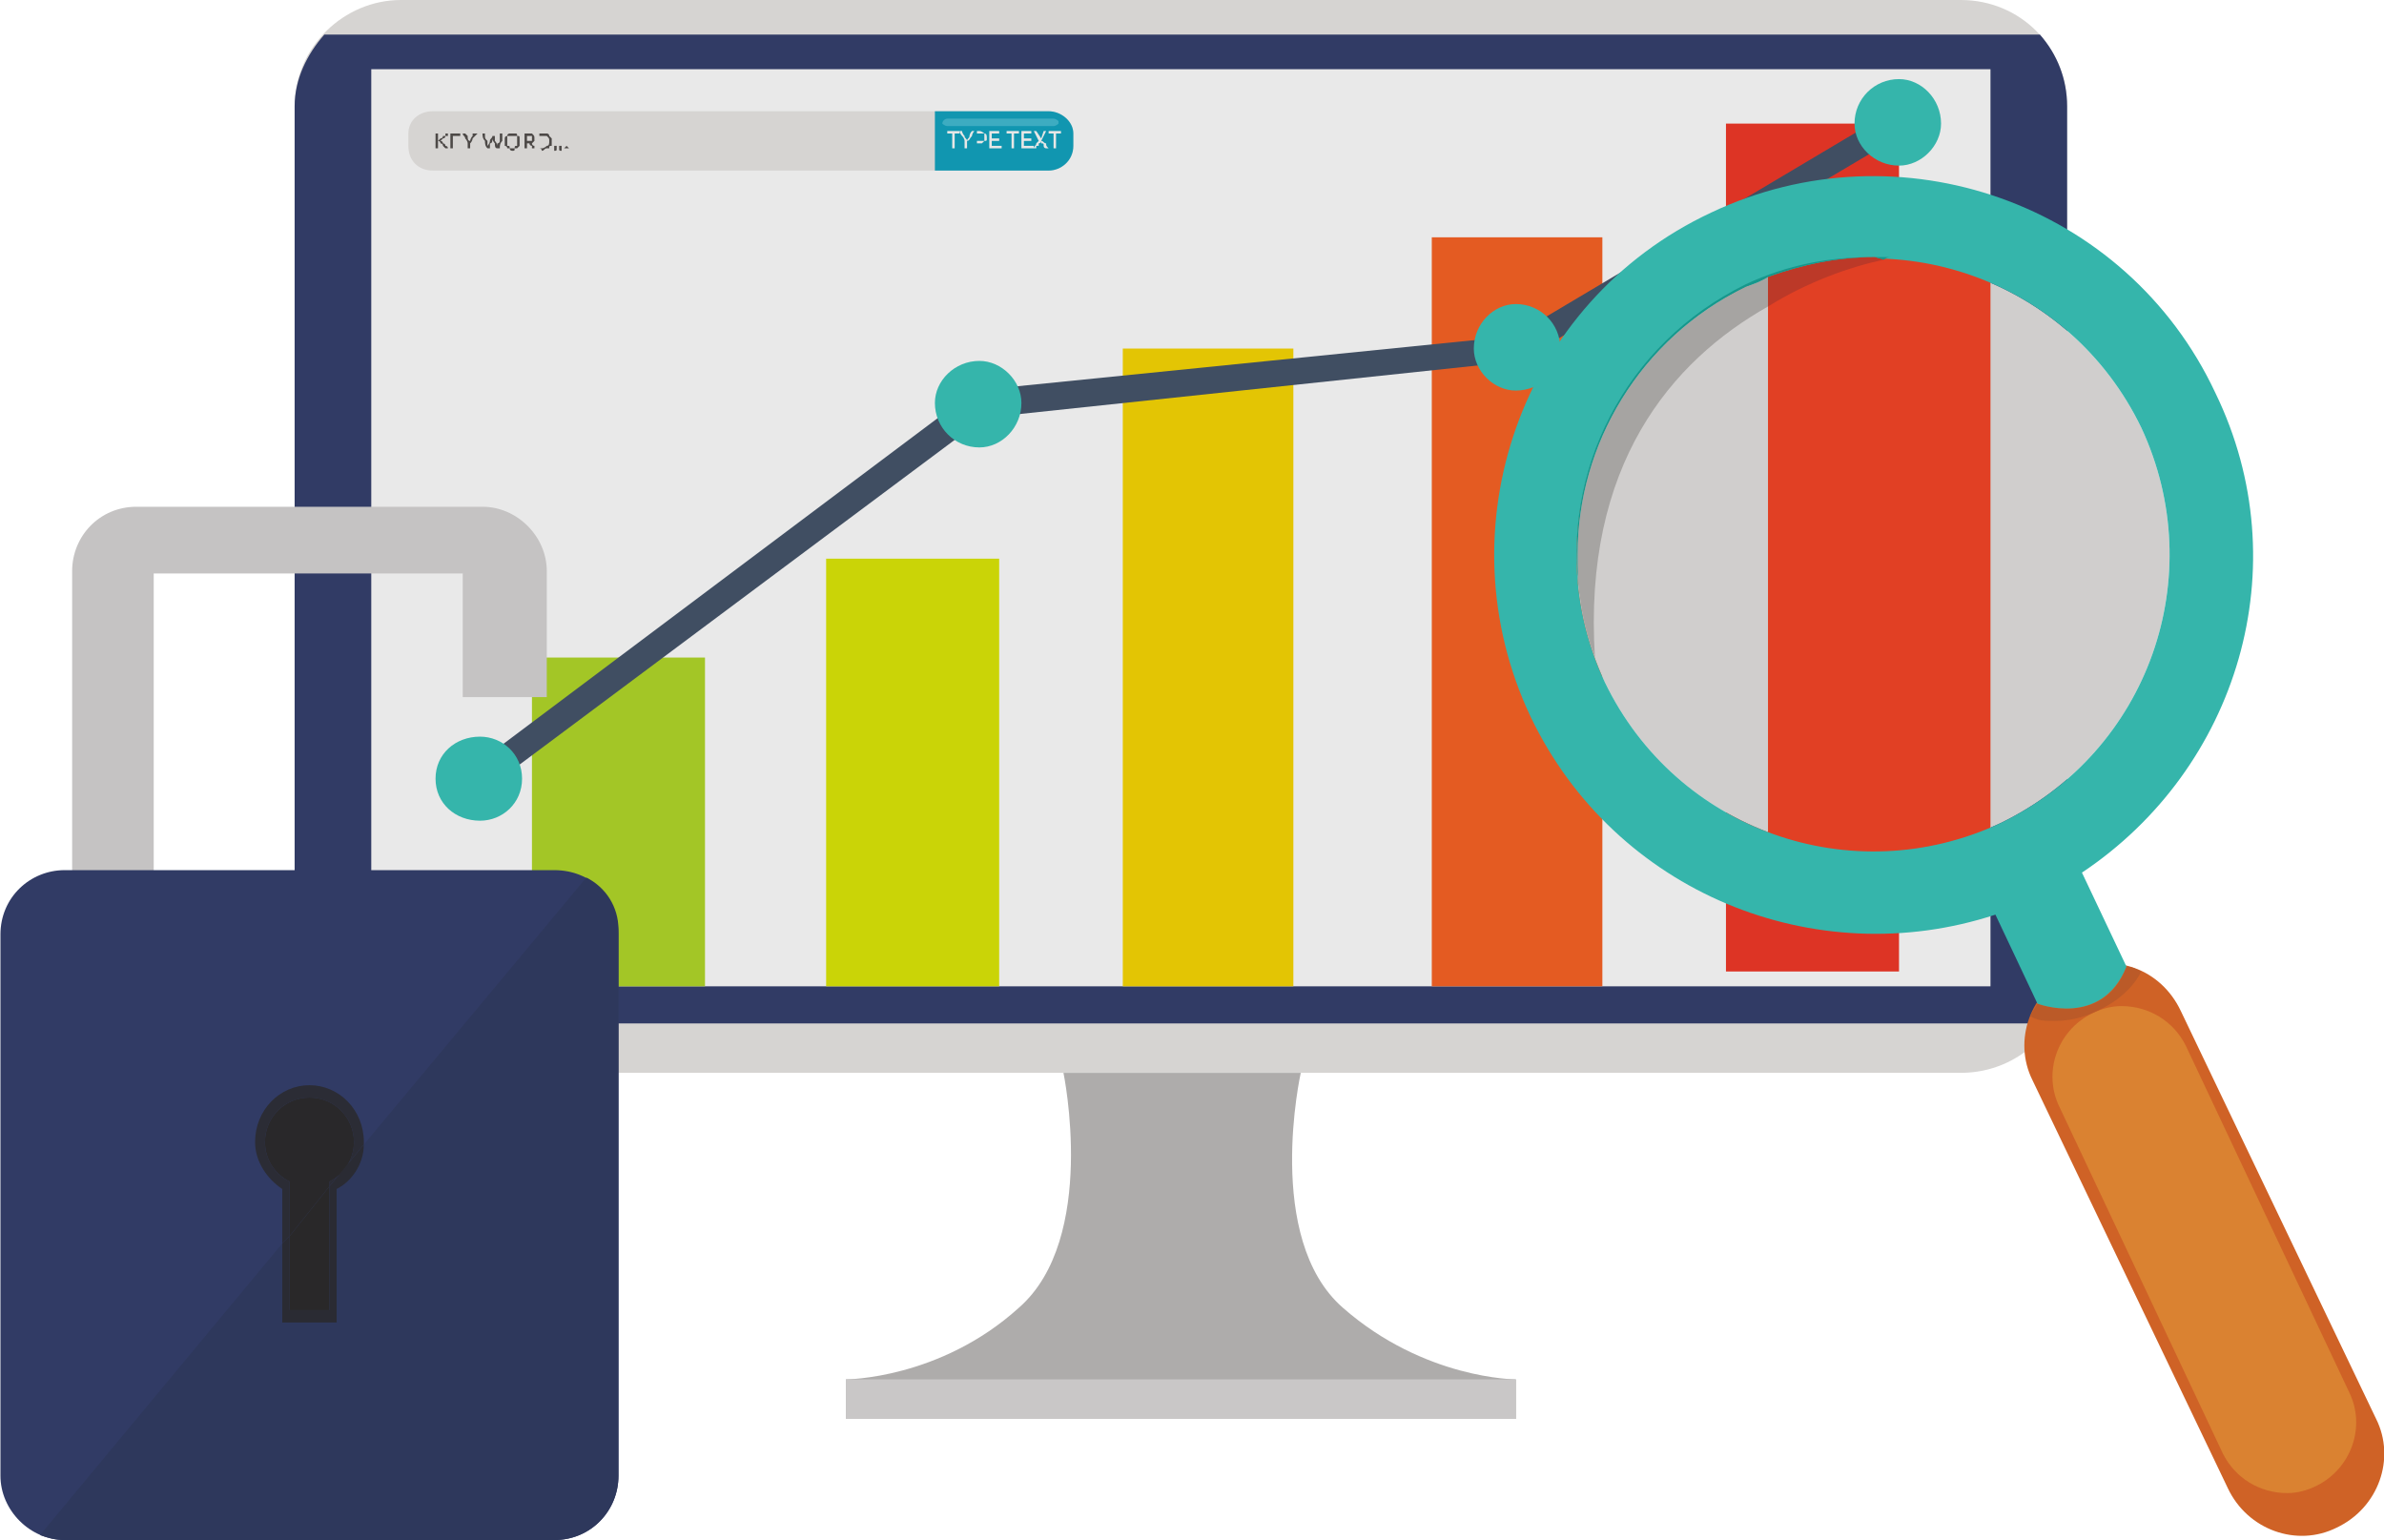<?xml version="1.0" encoding="UTF-8"?>
<!DOCTYPE svg PUBLIC "-//W3C//DTD SVG 1.1//EN" "http://www.w3.org/Graphics/SVG/1.1/DTD/svg11.dtd">
<!-- Creator: CorelDRAW X7 -->
<svg xmlns="http://www.w3.org/2000/svg" xml:space="preserve" width="28.445mm" height="18.376mm" version="1.1" style="shape-rendering:geometricPrecision; text-rendering:geometricPrecision; image-rendering:optimizeQuality; fill-rule:evenodd; clip-rule:evenodd"
viewBox="0 0 964 623"
 xmlns:xlink="http://www.w3.org/1999/xlink">
 <defs>
  <style type="text/css">
   <![CDATA[
    .fil24 {fill:#E14024;fill-rule:nonzero}
    .fil8 {fill:#E45B22;fill-rule:nonzero}
    .fil9 {fill:#DD3425;fill-rule:nonzero}
    .fil15 {fill:#DD6B48;fill-rule:nonzero}
    .fil4 {fill:#E9E9E9;fill-rule:nonzero}
    .fil30 {fill:#E7E7E6;fill-rule:nonzero}
    .fil21 {fill:#DA8231;fill-rule:nonzero}
    .fil7 {fill:#E3C504;fill-rule:nonzero}
    .fil20 {fill:#CF6226;fill-rule:nonzero}
    .fil2 {fill:#D6D4D2;fill-rule:nonzero}
    .fil26 {fill:#BC3928;fill-rule:nonzero}
    .fil23 {fill:#BB5A28;fill-rule:nonzero}
    .fil22 {fill:#D0CECD;fill-rule:nonzero}
    .fil1 {fill:#C9C7C7;fill-rule:nonzero}
    .fil12 {fill:#C5C3C3;fill-rule:nonzero}
    .fil6 {fill:#CAD407;fill-rule:nonzero}
    .fil0 {fill:#AEACAB;fill-rule:nonzero}
    .fil25 {fill:#A6A4A2;fill-rule:nonzero}
    .fil5 {fill:#A3C626;fill-rule:nonzero}
    .fil16 {fill:#91B32F;fill-rule:nonzero}
    .fil29 {fill:#4D4947;fill-rule:nonzero}
    .fil11 {fill:#35B5AB;fill-rule:nonzero}
    .fil31 {fill:#3DACC1;fill-rule:nonzero}
    .fil19 {fill:#292829;fill-rule:nonzero}
    .fil14 {fill:#29282A;fill-rule:nonzero}
    .fil28 {fill:#1196B0;fill-rule:nonzero}
    .fil27 {fill:#16978C;fill-rule:nonzero}
    .fil10 {fill:#404E62;fill-rule:nonzero}
    .fil18 {fill:#2A2B33;fill-rule:nonzero}
    .fil13 {fill:#2B2C35;fill-rule:nonzero}
    .fil3 {fill:#313B65;fill-rule:nonzero}
    .fil17 {fill:#2E385C;fill-rule:nonzero}
   ]]>
  </style>
 </defs>
 <g id="Layer-142">
  <g id="_1105501232">
   <path class="fil0" d="M543 529c-32,-28 -17,-95 -17,-95l-96 0c0,0 14,67 -18,95 -32,29 -70,29 -70,29l0 16 271 0 0 -16c0,0 -37,0 -70,-29z"/>
   <polygon class="fil1" points="613,574 342,574 342,558 613,558 "/>
   <path class="fil2" d="M836 392c0,23 -19,42 -43,42l-631 0c-23,0 -43,-19 -43,-42l0 -349c0,-24 20,-43 43,-43l631 0c24,0 43,19 43,43l0 349z"/>
   <path class="fil3" d="M119 43l0 349c0,8 3,16 7,22l704 0c4,-6 6,-14 6,-22l0 -349c0,-11 -4,-21 -11,-29l-694 0c-7,8 -12,18 -12,29z"/>
   <polygon class="fil4" points="150,399 805,399 805,28 150,28 "/>
   <polygon class="fil5" points="215,399 285,399 285,266 215,266 "/>
   <polygon class="fil6" points="334,399 404,399 404,226 334,226 "/>
   <polygon class="fil7" points="454,399 523,399 523,141 454,141 "/>
   <polygon class="fil8" points="579,399 648,399 648,96 579,96 "/>
   <polygon class="fil9" points="698,393 768,393 768,50 698,50 "/>
   <polygon class="fil10" points="197,319 190,311 394,158 612,136 765,45 770,54 615,146 398,169 "/>
   <path class="fil11" d="M211 315c0,10 -8,17 -17,17 -10,0 -18,-7 -18,-17 0,-10 8,-17 18,-17 9,0 17,7 17,17z"/>
   <path class="fil11" d="M413 163c0,10 -8,18 -17,18 -10,0 -18,-8 -18,-18 0,-9 8,-17 18,-17 9,0 17,8 17,17z"/>
   <path class="fil11" d="M631 141c0,9 -8,17 -18,17 -9,0 -17,-8 -17,-17 0,-10 8,-18 17,-18 10,0 18,8 18,18z"/>
   <path class="fil11" d="M785 50c0,9 -8,17 -17,17 -10,0 -18,-8 -18,-17 0,-10 8,-18 18,-18 9,0 17,8 17,18z"/>
   <path class="fil12" d="M187 282l34 0 0 -51c0,-14 -12,-26 -26,-26l-140 0c-15,0 -26,12 -26,26l0 211c0,14 11,25 26,25l7 0 0 -235 125 0 0 50z"/>
   <path class="fil3" d="M250 597c0,14 -11,26 -26,26l-198 0c-14,0 -26,-12 -26,-26l0 -219c0,-15 12,-26 26,-26l198 0c15,0 26,11 26,26l0 219z"/>
   <path class="fil13" d="M114 503l0 -22c-6,-4 -11,-11 -11,-19 0,-13 10,-23 22,-23 12,0 22,10 22,23 0,0 0,1 0,1l-14 17 0 -2c6,-3 10,-9 10,-16 0,-10 -8,-18 -18,-18 -10,0 -18,8 -18,18 0,7 4,13 10,16l0 22 -3 3z"/>
   <path class="fil14" d="M117 500l0 -22c-6,-3 -10,-9 -10,-16 0,-10 8,-18 18,-18 10,0 18,8 18,18 0,7 -4,13 -10,16l0 2 -16 20z"/>
   <path class="fil15" d="M214 623l-188 0c0,0 0,0 0,0 0,0 0,0 0,0l188 0 0 0z"/>
   <path class="fil16" d="M250 399l0 -21 0 21zm0 -21c0,-1 0,-1 0,-1 0,0 0,0 0,1zm0 -1c0,0 0,0 0,0 0,0 0,0 0,0zm0 0c0,0 0,0 0,0 0,0 0,0 0,0zm0 0c0,0 0,0 0,0 0,0 0,0 0,0zm0 0c0,0 0,0 0,0 0,0 0,0 0,0zm0 0c0,0 0,0 0,0 0,0 0,0 0,0zm0 -1c0,0 0,0 0,0 0,0 0,0 0,0zm0 0c0,0 0,0 0,0 0,0 0,0 0,0z"/>
   <path class="fil17" d="M224 623l-198 0c0,0 0,0 0,0 -4,0 -7,-1 -10,-2l98 -118 0 32 22 0 0 -54c6,-3 11,-10 11,-18l90 -108c8,4 13,12 13,21 0,0 0,0 0,0 0,0 0,0 0,0 0,0 0,0 0,0 0,0 0,1 0,1 0,0 0,0 0,0 0,0 0,0 0,0 0,0 0,0 0,0 0,0 0,0 0,0 0,0 0,0 0,0 0,0 0,0 0,0 0,0 0,0 0,0 0,0 0,0 0,0 0,0 0,0 0,0 0,0 0,0 0,0 0,0 0,0 0,1l0 219c0,14 -11,26 -26,26z"/>
   <path class="fil18" d="M136 535l-22 0 0 -32 3 -3 0 30 16 0 0 -10 0 0 0 -40 14 -17c0,8 -5,15 -11,18l0 54z"/>
   <polygon class="fil19" points="133,530 117,530 117,500 133,480 133,520 133,520 "/>
   <path class="fil20" d="M961 574c8,16 1,36 -16,44 -16,8 -36,1 -44,-16l-79 -165c-8,-16 -1,-36 16,-44 17,-8 36,-1 44,16l79 165z"/>
   <path class="fil21" d="M925 604c-11,0 -21,-6 -26,-16l-66 -140c-7,-14 -1,-31 13,-38 4,-2 8,-3 12,-3 11,0 21,6 26,16l66 140c7,14 1,31 -13,38 -4,2 -8,3 -12,3z"/>
   <path class="fil22" d="M866 173c28,60 3,131 -57,160 -60,28 -131,3 -160,-57 -28,-60 -3,-131 57,-160 60,-28 131,-3 160,57z"/>
   <path class="fil23" d="M831 413c-4,0 -7,0 -10,-2 1,-2 2,-3 3,-5 0,0 5,2 12,2 8,0 19,-3 24,-17l0 0c2,0 4,1 6,2 -3,6 -9,12 -18,16 -6,3 -12,4 -17,4z"/>
   <polygon class="fil24" points="715,355 805,355 805,96 715,96 "/>
   <path class="fil11" d="M809 333c-60,28 -131,3 -160,-57 -28,-60 -3,-131 57,-160 60,-28 131,-3 160,57 28,60 3,131 -57,160zm87 -174c-36,-77 -128,-109 -204,-73 -77,36 -109,128 -73,204 34,71 115,104 188,80l17 36c0,0 26,10 36,-15l-18 -38c63,-42 88,-124 54,-194z"/>
   <path class="fil25" d="M645 266c-3,-8 -5,-16 -6,-24 -1,-6 -1,-12 -1,-18 0,-44 25,-87 68,-108 3,-1 6,-2 9,-4l0 12c-39,22 -75,64 -70,142z"/>
   <path class="fil26" d="M715 124l0 -12c14,-5 28,-8 43,-8 1,0 3,1 4,1 -14,3 -31,9 -47,19z"/>
   <path class="fil27" d="M639 242c-8,-51 18,-103 67,-127 17,-8 34,-11 51,-11 3,0 5,0 8,0 -1,0 -2,0 -3,1 -1,0 -3,-1 -4,-1 -15,0 -29,3 -43,8 -3,2 -6,3 -9,4 -43,21 -68,64 -68,108 0,6 0,12 1,18z"/>
   <path class="fil2" d="M434 59c0,6 -5,10 -10,10l-249 0c-6,0 -10,-4 -10,-10l0 -5c0,-5 4,-9 10,-9l249 0c5,0 10,4 10,9l0 5z"/>
   <path class="fil28" d="M424 45l-46 0 0 24 46 0c5,0 10,-4 10,-10l0 -5c0,-5 -5,-9 -10,-9z"/>
   <path class="fil29" d="M181 54c0,0 0,0 0,1 -1,0 -1,0 -1,0 0,1 -1,1 -1,1 0,0 -1,1 -1,1 0,0 1,0 1,1 0,0 1,0 1,1 0,0 1,0 1,1 0,0 0,0 0,0l-1 0c0,0 0,0 0,0 -1,-1 -1,-1 -1,-1 0,-1 -1,-1 -1,-1 0,0 0,-1 -1,-1l0 3 -1 0 0 -6 1 0 0 3c0,0 1,-1 1,-1 0,0 1,0 1,-1 0,0 0,0 1,0 0,-1 0,-1 0,-1l1 0z"/>
   <polygon class="fil29" points="182,60 182,54 186,54 186,55 183,55 183,57 186,57 186,57 183,57 183,60 187,60 187,60 "/>
   <path class="fil29" d="M189 60l0 -2c0,-1 -1,-2 -1,-2 0,-1 -1,-1 -1,-2l1 0c0,0 1,1 1,1 0,1 0,2 1,2 0,0 0,-1 1,-2 0,0 0,-1 0,-1l2 0c-1,1 -1,1 -2,2 0,0 0,1 -1,2l0 2 -1 0z"/>
   <path class="fil29" d="M199 56c0,1 0,2 -1,2 0,1 0,2 0,2l-1 0c-1,-1 -1,-2 -1,-3 -1,-1 -1,-2 -1,-3l1 0c0,0 0,1 0,1 0,1 0,1 1,2 0,0 0,1 0,1 0,1 0,1 0,1 0,0 1,-1 1,-2 0,-1 1,-1 1,-2l1 0c0,1 0,1 0,2 1,1 1,2 1,2 0,0 0,0 0,-1 1,0 1,-1 1,-1 0,-1 0,-1 0,-2 0,0 0,-1 0,-1l1 0c0,1 0,2 0,3 -1,1 -1,2 -1,3l-1 0c-1,0 -1,-1 -1,-2 0,0 -1,-1 -1,-2z"/>
   <path class="fil29" d="M205 57c0,1 0,1 0,1 0,1 0,1 0,1 1,0 1,0 1,1 0,0 1,0 1,0 0,0 1,0 1,0 0,-1 0,-1 1,-1 0,0 0,0 0,-1 0,0 0,0 0,-1 0,0 0,-1 0,-1 0,0 0,-1 0,-1 -1,0 -1,0 -1,0 0,0 -1,0 -1,0 0,0 -1,0 -1,0 0,0 0,0 -1,0 0,0 0,1 0,1 0,0 0,1 0,1zm-1 0c0,0 0,-1 0,-1 0,-1 1,-1 1,-1 0,-1 1,-1 1,-1 0,0 1,0 1,0 1,0 1,0 1,0 1,0 1,0 1,1 1,0 1,0 1,1 0,0 0,1 0,1 0,1 0,1 0,2 0,0 0,0 -1,1 0,0 0,0 -1,0 0,1 0,1 -1,1 0,0 -1,0 -1,-1 0,0 -1,0 -1,0 0,-1 -1,-1 -1,-1 0,-1 0,-1 0,-2z"/>
   <path class="fil29" d="M213 55c0,0 0,0 0,0l0 2 0 0c0,0 1,0 1,0 0,0 0,0 1,0 0,0 0,0 0,0 0,-1 0,-1 0,-1 0,0 0,-1 0,-1 0,0 0,0 0,0 0,0 -1,0 -1,0 0,0 0,0 -1,0zm2 3c0,0 0,0 0,0 0,0 0,1 1,1 0,0 0,0 0,1 0,0 0,0 1,0l-1 0c-1,0 -1,0 -1,0 0,-1 0,-1 0,-1 0,0 -1,0 -1,-1 0,0 0,0 0,0 0,0 0,0 0,0 0,0 -1,0 -1,0l0 0 0 2 -1 0 0 -6c0,0 0,0 0,0 1,0 1,0 1,0 1,0 2,0 2,0 1,1 1,1 1,2 0,0 0,1 0,1 0,0 -1,1 -1,1z"/>
   <path class="fil29" d="M219 60c1,0 2,-1 2,-1 1,0 1,-1 1,-2 0,-1 0,-1 -1,-2 0,0 -1,0 -2,0 0,0 0,0 0,0 0,0 0,0 -1,0l0 5c1,0 1,0 1,0 0,0 0,0 0,0zm4 -3c0,1 0,1 0,2 -1,0 -1,0 -1,1 0,0 -1,0 -1,0 -1,0 -1,1 -2,1 0,0 0,-1 -1,-1 0,0 0,0 0,0l0 -6c0,0 0,0 0,0 1,0 1,0 1,0 1,0 1,0 2,0 0,0 1,0 1,1 0,0 0,0 1,1 0,0 0,1 0,1z"/>
   <path class="fil29" d="M225 60c0,0 0,0 0,0 0,1 0,1 -1,1 0,0 0,0 0,-1 0,0 0,0 0,0 0,0 0,0 0,-1 0,0 0,0 0,0 1,0 1,0 1,0 0,1 0,1 0,1z"/>
   <path class="fil29" d="M227 60c0,0 0,0 0,0 0,1 0,1 0,1 -1,0 -1,0 -1,-1 0,0 0,0 0,0 0,0 0,0 0,-1 0,0 0,0 1,0 0,0 0,0 0,0 0,1 0,1 0,1z"/>
   <path class="fil29" d="M230 60c0,0 0,0 -1,0 0,1 0,1 0,1 0,0 0,0 0,-1 -1,0 -1,0 -1,0 0,0 0,0 1,-1 0,0 0,0 0,0 0,0 0,0 0,0 1,1 1,1 1,1z"/>
   <polygon class="fil30" points="388,53 388,54 386,54 386,60 385,60 385,54 383,54 383,53 "/>
   <path class="fil30" d="M390 60l0 -3c0,0 0,-1 -1,-2 0,0 -1,-1 -1,-2l1 0c0,1 1,2 1,2 0,1 1,1 1,2 0,-1 1,-1 1,-2 0,0 0,-1 1,-2l1 0c-1,1 -1,2 -1,2 -1,1 -1,2 -2,2l0 3 -1 0z"/>
   <path class="fil30" d="M396 54c0,0 0,0 -1,0l0 3 1 0c0,0 1,0 1,0 0,0 0,0 1,0 0,-1 0,-1 0,-1 0,0 0,0 0,0 0,-1 0,-1 0,-1 0,0 0,0 0,-1 0,0 -1,0 -1,0 0,0 0,0 -1,0zm0 -1c1,0 2,1 2,1 1,0 1,1 1,2 0,0 0,0 0,0 0,1 0,1 -1,1 0,0 0,0 -1,1 0,0 0,0 -1,0l-1 0 0 2 0 0 0 -6c0,0 0,-1 0,-1 1,0 1,0 1,0z"/>
   <polygon class="fil30" points="400,60 400,53 404,53 404,54 401,54 401,56 404,56 404,57 401,57 401,59 405,59 405,60 "/>
   <polygon class="fil30" points="412,53 412,54 410,54 410,60 409,60 409,54 407,54 407,53 "/>
   <polygon class="fil30" points="413,60 413,53 417,53 417,54 414,54 414,56 417,56 417,57 414,57 414,59 418,59 418,60 "/>
   <path class="fil30" d="M423 60c0,0 -1,0 -1,-1 0,0 0,0 0,0 0,-1 0,-1 -1,-1 0,0 0,-1 0,-1 0,0 0,1 -1,1 0,0 0,0 0,1 0,0 0,0 -1,0 0,1 0,1 0,1l-1 0c0,-1 1,-1 1,-2 0,0 1,-1 1,-1l-2 -4 1 0 2 3 1 -3 1 0 -2 4c1,0 1,1 2,1 0,1 0,1 1,2l-1 0z"/>
   <polygon class="fil30" points="429,53 429,54 427,54 427,60 426,60 426,54 424,54 424,53 "/>
   <path class="fil31" d="M383 51l43 0c1,0 2,-1 2,-1l0 -1c0,0 -1,-1 -2,-1l-43 0c-1,0 -2,1 -2,2 0,0 1,1 2,1z"/>
  </g>
 </g>
</svg>
